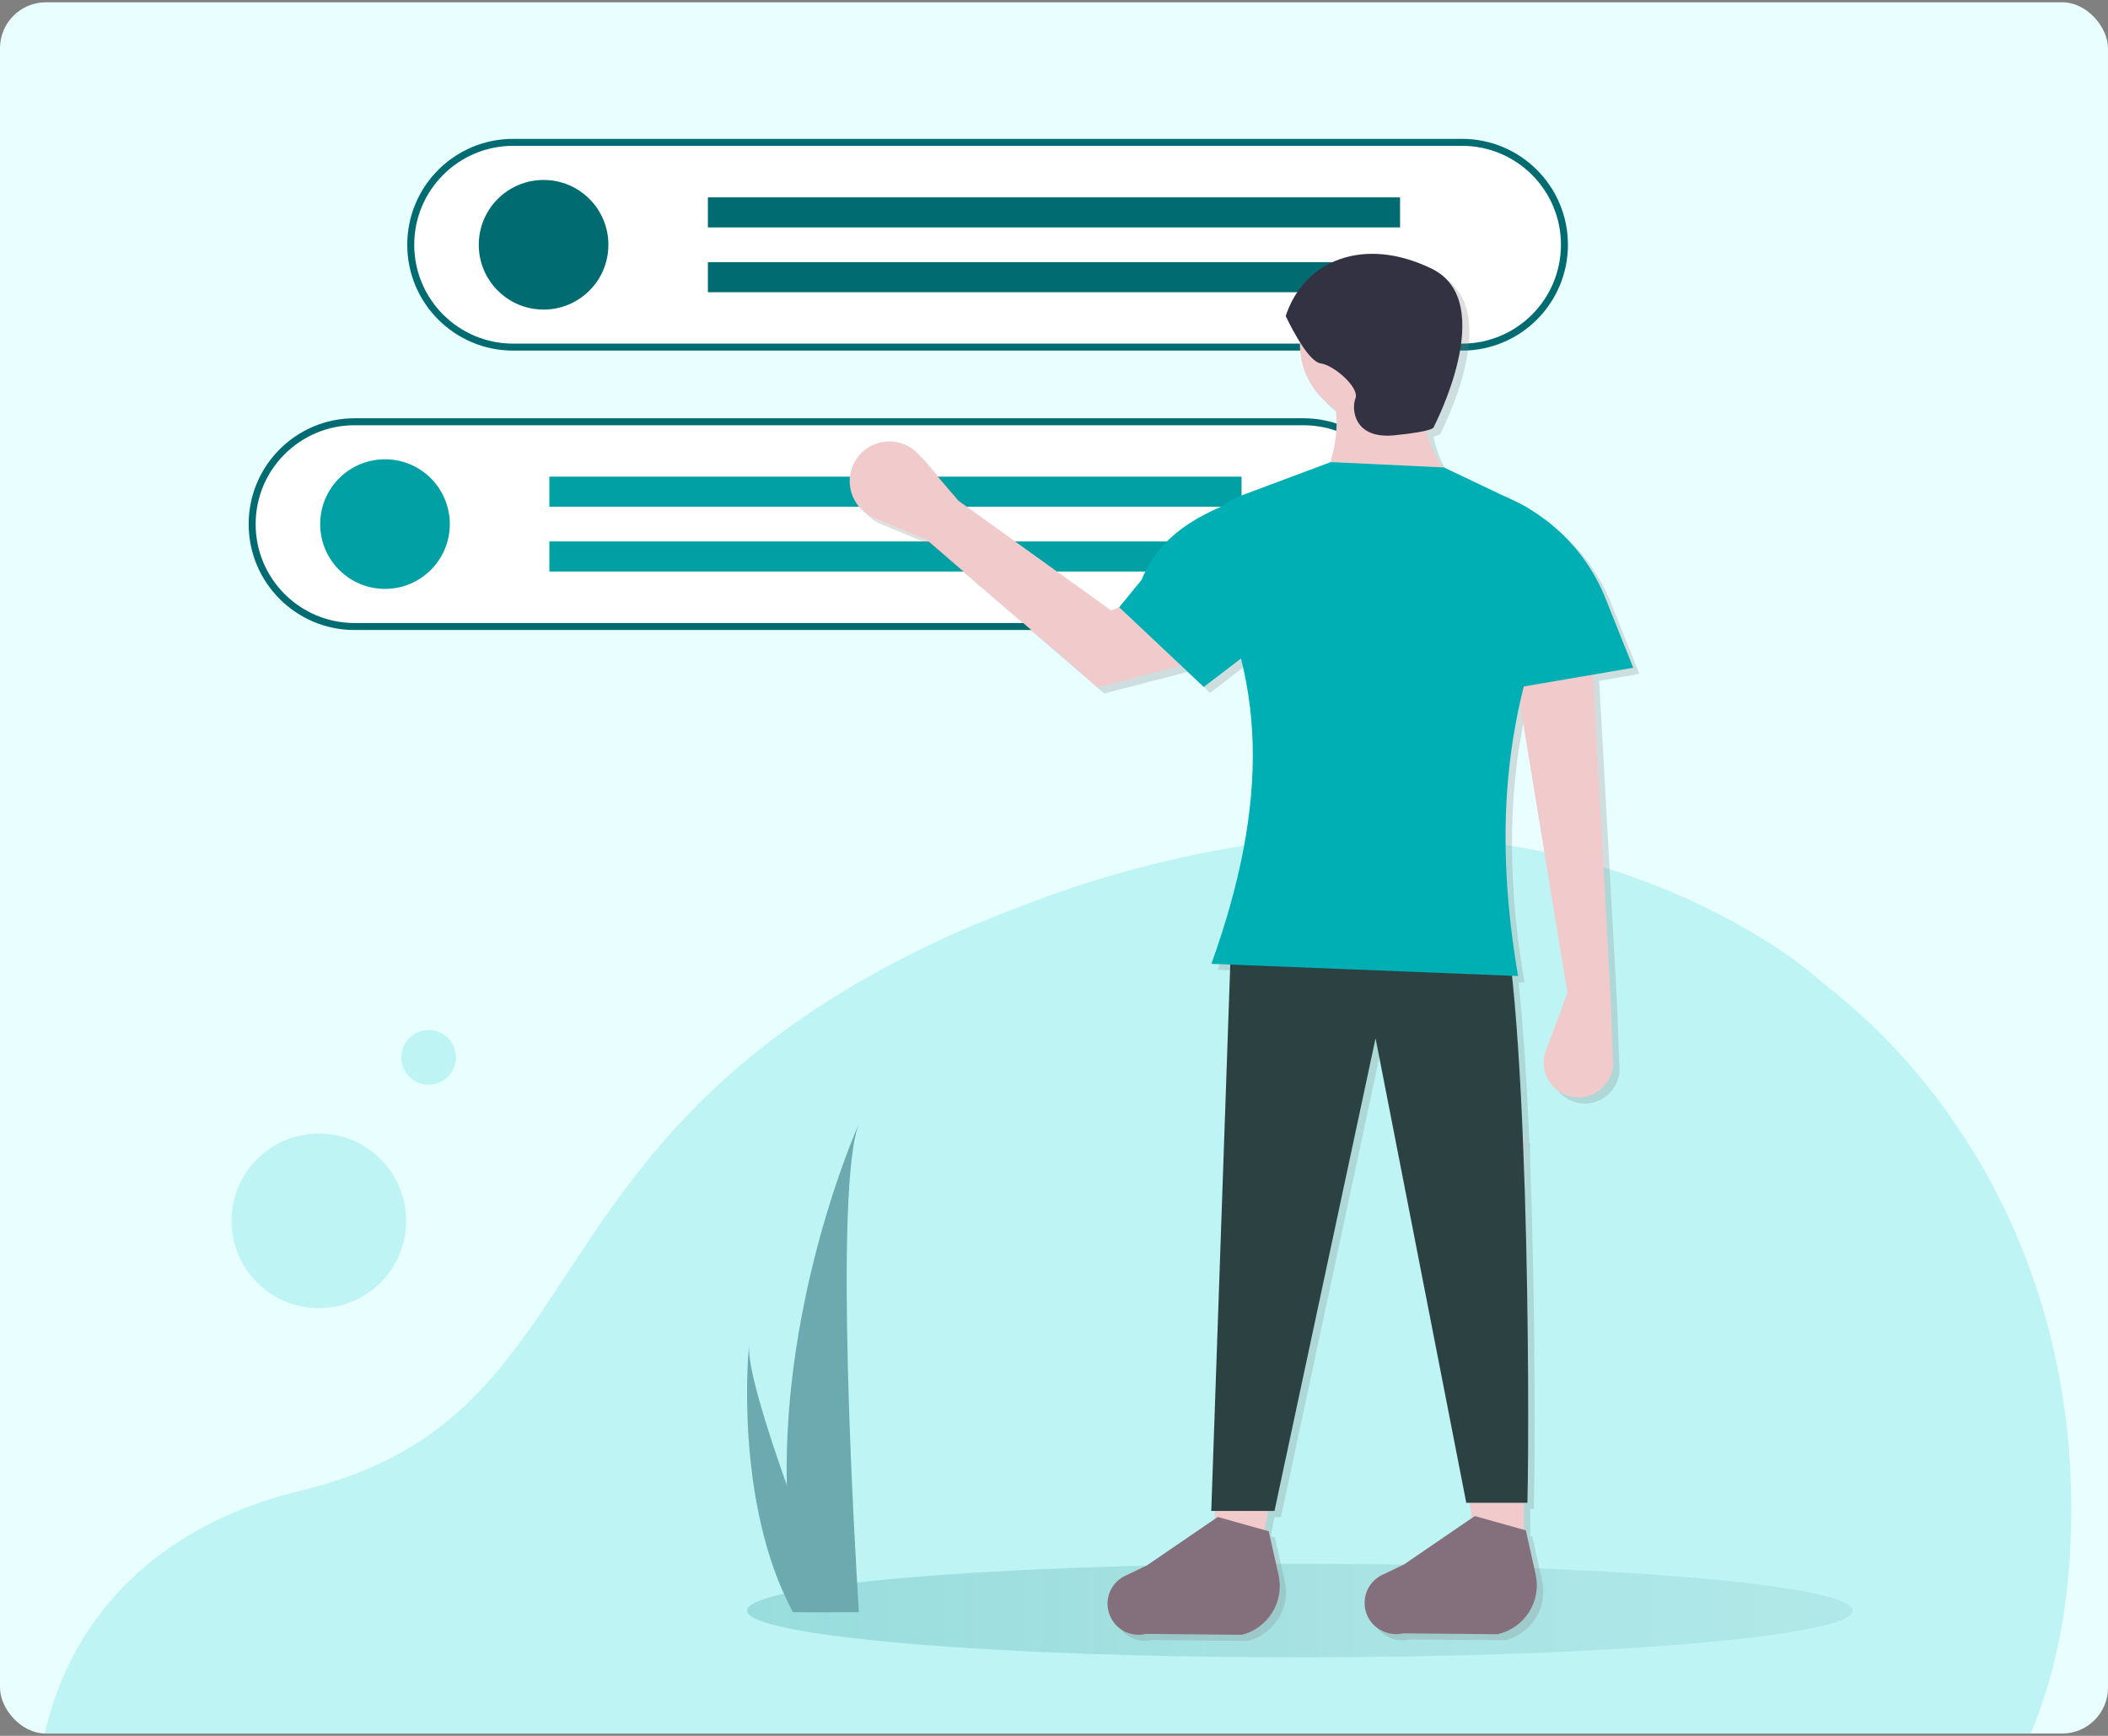 <svg width="459" height="378" viewBox="0 0 459 378" fill="none" xmlns="http://www.w3.org/2000/svg">
<rect x="0" y="0" width="459" height="378" fill="#808080" stroke="none"/>
<g clip-path="url(#clip0)">
<rect y="0.5" width="459" height="377" rx="10" fill="#E8FEFF"/>
<path d="M450.95 332.962C450.388 355.188 445.466 374.101 436.001 389.46H7.994C9.848 361.507 26.558 333.995 65.722 324.546C132.869 308.337 110.811 245.976 209.799 202.376C211.014 201.829 212.26 201.312 213.506 200.857C215.951 199.808 218.458 198.775 221.101 197.818C236.556 191.7 252.611 187.219 269 184.45C289.384 180.935 310.219 180.935 330.602 184.45C349.484 187.686 367.576 194.492 383.909 204.503C384.639 204.943 385.322 205.384 386.006 205.824L387.616 206.903C390.766 208.985 393.766 211.284 396.594 213.785C400.519 216.82 404.277 220.066 407.851 223.507C433.586 248.391 452.15 286.021 450.95 332.962Z" fill="#BEF4F4"/>
<path d="M283.037 360.915C349.511 360.915 403.399 356.351 403.399 350.722C403.399 345.092 349.511 340.528 283.037 340.528C216.562 340.528 162.674 345.092 162.674 350.722C162.674 356.351 216.562 360.915 283.037 360.915Z" fill="url(#paint0_linear)"/>
<path d="M69.428 284.851C79.924 284.851 88.433 276.342 88.433 265.846C88.433 255.35 79.924 246.842 69.428 246.842C58.932 246.842 50.424 255.35 50.424 265.846C50.424 276.342 58.932 284.851 69.428 284.851Z" fill="#BEF4F4"/>
<path d="M93.324 236.207C96.613 236.207 99.279 233.541 99.279 230.252C99.279 226.963 96.613 224.297 93.324 224.297C90.035 224.297 87.369 226.963 87.369 230.252C87.369 233.541 90.035 236.207 93.324 236.207Z" fill="#BEF4F4"/>
<path d="M318.342 31H111.737C99.42 31 89.436 40.981 89.436 53.294C89.436 65.606 99.42 75.587 111.737 75.587H318.342C330.659 75.587 340.643 65.606 340.643 53.294C340.643 40.981 330.659 31 318.342 31Z" fill="white" stroke="#006C71" stroke-width="1.519" stroke-miterlimit="10"/>
<path d="M118.361 67.414C126.155 67.414 132.474 61.096 132.474 53.301C132.474 45.507 126.155 39.188 118.361 39.188C110.567 39.188 104.248 45.507 104.248 53.301C104.248 61.096 110.567 67.414 118.361 67.414Z" fill="#006C71"/>
<path d="M304.852 42.971H154.137V49.518H304.852V42.971Z" fill="#006C71"/>
<path d="M304.852 57.084H154.137V63.631H304.852V57.084Z" fill="#006C71"/>
<path d="M283.813 91.842H77.207C64.891 91.842 54.906 101.823 54.906 114.136C54.906 126.448 64.891 136.429 77.207 136.429H283.813C296.129 136.429 306.114 126.448 306.114 114.136C306.114 101.823 296.129 91.842 283.813 91.842Z" fill="white" stroke="#006C71" stroke-width="1.519" stroke-miterlimit="10"/>
<path d="M83.83 128.241C91.624 128.241 97.943 121.923 97.943 114.128C97.943 106.334 91.624 100.015 83.83 100.015C76.035 100.015 69.717 106.334 69.717 114.128C69.717 121.923 76.035 128.241 83.83 128.241Z" fill="#00A0A5"/>
<path d="M270.337 103.798H119.621V110.345H270.337V103.798Z" fill="#00A0A5"/>
<path d="M270.337 117.911H119.621V124.458H270.337V117.911Z" fill="#00A0A5"/>
<path d="M187.088 244.563C181.452 258.129 186.162 337.444 186.982 350.478C186.982 350.691 186.982 350.889 186.982 351.071H174.738L174.601 350.478C172.584 341.627 171.484 332.591 171.32 323.513C170.393 282.101 186.587 245.657 187.088 244.563Z" fill="#6CAAAF"/>
<path d="M163.101 292.948C162.751 297.703 166.868 310.844 171.35 323.513C175.512 335.302 180.009 346.665 181.528 350.478C181.619 350.706 181.695 350.904 181.771 351.071H172.656L172.337 350.478C159.91 326.734 162.949 294.011 163.101 292.948Z" fill="#6CAAAF"/>
<path d="M352.068 218.023L352.614 232.44C352.645 232.84 352.645 233.241 352.614 233.64C352.367 235.632 351.342 237.446 349.762 238.684C348.182 239.922 346.176 240.485 344.183 240.249C343.586 240.175 343 240.033 342.436 239.823C340.561 239.111 339.043 237.686 338.215 235.858C337.387 234.031 337.315 231.95 338.015 230.07L342.694 217.568L332.364 154.295C327.898 174.317 328.581 194.173 331.939 213.937H330.663C331.726 223.872 332.47 236.162 333.017 249.029C333.017 250.731 333.154 252.432 333.215 254.134C334.339 285.14 334.278 318.075 333.974 328.572H333.215V334.512L333.655 334.634L335.782 344.205C336.405 346.992 335.911 349.913 334.406 352.341C332.901 354.769 330.505 356.511 327.731 357.193L306.933 357.011C305.935 357.256 304.894 357.272 303.889 357.056C302.883 356.84 301.94 356.399 301.13 355.765C300.324 355.131 299.675 354.32 299.231 353.395C298.777 352.474 298.543 351.46 298.548 350.433C298.545 349.159 298.903 347.911 299.581 346.833C300.266 345.761 301.233 344.899 302.376 344.341L307.116 342.062L321.852 331.991L321.411 328.572H320.667L300.948 227.427L278.92 330.365H277.507L276.702 334.512L277.614 334.771L279.741 344.341C280.355 347.129 279.858 350.046 278.354 352.472C276.85 354.898 274.459 356.641 271.689 357.33L250.877 357.133C249.877 357.368 248.837 357.368 247.838 357.133C246.838 356.919 245.898 356.483 245.089 355.856C244.28 355.223 243.625 354.414 243.175 353.49C242.725 352.566 242.491 351.552 242.491 350.524C242.491 349.249 242.855 348 243.539 346.924C244.212 345.842 245.182 344.977 246.334 344.432L251.074 342.154L265.825 332.066L265.931 330.319H265.157C266.534 290.669 267.911 251.009 269.289 211.339L265.126 211.172C274.074 186.273 276.641 164.61 271.552 144.709L263.486 150.877L258.563 146.319L240.425 151.013L203.129 118.838L191.69 114.068C190.644 113.632 189.693 112.994 188.893 112.191C188.093 111.388 187.459 110.435 187.027 109.387C186.595 108.339 186.374 107.216 186.377 106.082C186.379 104.949 186.605 103.827 187.042 102.78C187.229 102.34 187.447 101.913 187.695 101.504C188.413 100.357 189.391 99.396 190.549 98.698C191.708 97.999 193.015 97.584 194.364 97.485C195.714 97.386 197.067 97.606 198.315 98.127C199.564 98.649 200.672 99.457 201.55 100.486L210.042 110.376L243.342 134.272L245.073 133.558L249.935 127.618C253.216 119.476 259.703 114.933 267.42 111.591C268.734 110.598 270.188 109.805 271.735 109.237L291.073 102.005C292.227 98.294 292.609 94.385 292.198 90.521C289.819 89.017 287.862 86.932 286.512 84.463C285.162 81.994 284.463 79.222 284.48 76.408C284.473 76.261 284.473 76.114 284.48 75.967C283.308 74.095 282.253 72.151 281.32 70.149C285.361 57.995 298.35 52.663 313.223 59.834C328.095 67.004 313.663 94.334 313.663 94.334C313.663 94.334 313.815 94.653 312.144 95.078C312.657 97.973 313.775 100.727 315.425 103.16H315.76L330.131 110.011H330.237L331.255 110.498H331.407H331.513L332.03 110.741C332.212 110.828 332.389 110.924 332.562 111.029C333.124 111.318 333.686 111.637 334.233 111.986H334.339C341.846 116.518 347.654 123.394 350.867 131.553L356.944 146.745L348.209 148.264L352.068 218.023Z" fill="url(#paint1_linear)"/>
<path d="M333.17 248.999V254.103C333.17 252.402 333.033 250.7 332.973 248.999H333.17Z" fill="url(#paint2_linear)"/>
<path d="M299.627 91.645C308.78 91.645 316.201 84.224 316.201 75.071C316.201 65.917 308.78 58.497 299.627 58.497C290.473 58.497 283.053 65.917 283.053 75.071C283.053 84.224 290.473 91.645 299.627 91.645Z" fill="#F1CBCB"/>
<path d="M311.72 84.034L290.209 86.282C291.91 91.69 290.847 97.965 288.416 104.649L316.657 105.105C310.459 98.086 308.813 91.062 311.72 84.034Z" fill="#F1CBCB"/>
<path d="M330.055 147.671L346.629 142.749L350.67 216.687L351.217 231.103C351.247 231.503 351.247 231.904 351.217 232.304C350.97 234.296 349.944 236.109 348.364 237.347C346.784 238.585 344.779 239.148 342.785 238.912C342.19 238.831 341.604 238.689 341.038 238.487C339.163 237.774 337.645 236.349 336.817 234.521C335.989 232.694 335.917 230.613 336.617 228.734L341.296 216.231L330.055 147.671Z" fill="#F1CBCB"/>
<path d="M311.719 58.497C326.515 65.667 312.174 92.997 312.174 92.997C312.174 92.997 312.615 93.893 303.652 94.789C294.689 95.686 294.248 88.971 295.145 86.723C296.041 84.474 290.587 79.552 287.549 79.127C284.511 78.701 279.953 68.812 279.953 68.812C283.933 56.704 296.937 51.326 311.719 58.497Z" fill="#323242"/>
<path d="M321.579 106.001L325.24 107.246C330.707 109.098 335.709 112.109 339.905 116.073C344.1 120.038 347.389 124.862 349.546 130.216L355.623 145.408L318.449 151.773L321.579 106.001Z" fill="#00AFB4"/>
<path d="M239.042 149.676L267.329 142.308L264.625 123.547L241.944 132.935L208.689 109.039L200.197 99.149C199.32 98.12 198.212 97.312 196.963 96.79C195.715 96.269 194.361 96.049 193.012 96.148C191.663 96.247 190.356 96.662 189.197 97.361C188.039 98.059 187.061 99.02 186.343 100.167C186.09 100.576 185.867 101.003 185.674 101.443C184.796 103.553 184.788 105.925 185.654 108.04C186.519 110.155 188.187 111.842 190.293 112.73L201.747 117.501L239.042 149.676Z" fill="#F1CBCB"/>
<path d="M280.561 135.487L277.675 106.001L274.014 107.246C262.954 110.999 252.928 115.45 248.568 126.281L243.691 132.236L262.119 149.585L280.561 135.487Z" fill="#00AFB4"/>
<path d="M273.542 342.594L263.789 342.002L269.547 247.054L291.757 247.966L273.542 342.594Z" fill="#F1CBCB"/>
<path d="M322.034 342.761H331.817V247.647L309.592 247.206L322.034 342.761Z" fill="#F1CBCB"/>
<path d="M332.577 327.25H319.269L299.52 226.09L277.508 329.028H263.744C265.172 288.071 266.595 247.125 268.013 206.189L325.528 192.516C332.896 210.731 333.094 307.638 332.577 327.25Z" fill="#2C4141"/>
<path d="M270.337 355.993L249.54 355.796C248.545 356.039 247.508 356.055 246.505 355.842C245.503 355.629 244.562 355.193 243.752 354.565C242.943 353.932 242.289 353.122 241.839 352.198C241.389 351.275 241.155 350.261 241.154 349.233C241.153 347.962 241.513 346.717 242.19 345.641C242.868 344.566 243.836 343.704 244.983 343.156L249.738 340.878L265.157 330.335L276.262 333.449L278.404 343.02C279.019 345.807 278.522 348.724 277.018 351.15C275.514 353.576 273.122 355.319 270.352 356.008L270.337 355.993Z" fill="#846F7D"/>
<path d="M326.333 355.872L305.521 355.674C304.522 355.912 303.481 355.912 302.482 355.674C301.478 355.449 300.535 355.008 299.717 354.383C298.907 353.752 298.253 352.942 297.805 352.018C297.357 351.093 297.128 350.078 297.135 349.051C297.13 347.777 297.488 346.528 298.168 345.45C298.841 344.368 299.811 343.503 300.963 342.959L305.703 340.68L321.122 330.137L332.243 333.251L334.369 342.822C334.992 345.61 334.498 348.531 332.993 350.959C331.488 353.387 329.092 355.129 326.318 355.811L326.333 355.872Z" fill="#846F7D"/>
<path d="M340.689 125.127C341.069 118.701 337.195 112.655 330.693 109.54L314.407 101.793L289.767 100.623L270.382 107.869C264.473 110.072 260.645 115.131 260.645 120.706C276.322 146.836 276.231 175.213 263.774 209.881L330.541 212.539C325.634 183.675 326.439 154.614 340.689 125.127Z" fill="#00AFB4"/>
</g>
<defs>
<linearGradient id="paint0_linear" x1="162.674" y1="350.722" x2="403.414" y2="350.722" gradientUnits="userSpaceOnUse">
<stop offset="0.01" stop-color="#048488" stop-opacity="0.2"/>
<stop offset="0.54" stop-color="#066061" stop-opacity="0.12"/>
<stop offset="1" stop-color="#388688" stop-opacity="0.1"/>
</linearGradient>
<linearGradient id="paint1_linear" x1="20214.4" y1="35040.5" x2="39370.8" y2="35040.5" gradientUnits="userSpaceOnUse">
<stop offset="0.01" stop-color="#7F7F7F" stop-opacity="0.25"/>
<stop offset="0.54" stop-color="#7F7F7F" stop-opacity="0.12"/>
<stop offset="1" stop-color="#7F7F7F" stop-opacity="0.1"/>
</linearGradient>
<linearGradient id="paint2_linear" x1="375.221" y1="992.552" x2="375.247" y2="992.552" gradientUnits="userSpaceOnUse">
<stop offset="0.01" stop-color="#7F7F7F" stop-opacity="0.25"/>
<stop offset="0.54" stop-color="#7F7F7F" stop-opacity="0.12"/>
<stop offset="1" stop-color="#7F7F7F" stop-opacity="0.1"/>
</linearGradient>
<clipPath id="clip0">
<rect y="0.5" width="459" height="377" rx="10" fill="white"/>
</clipPath>
</defs>
</svg>
